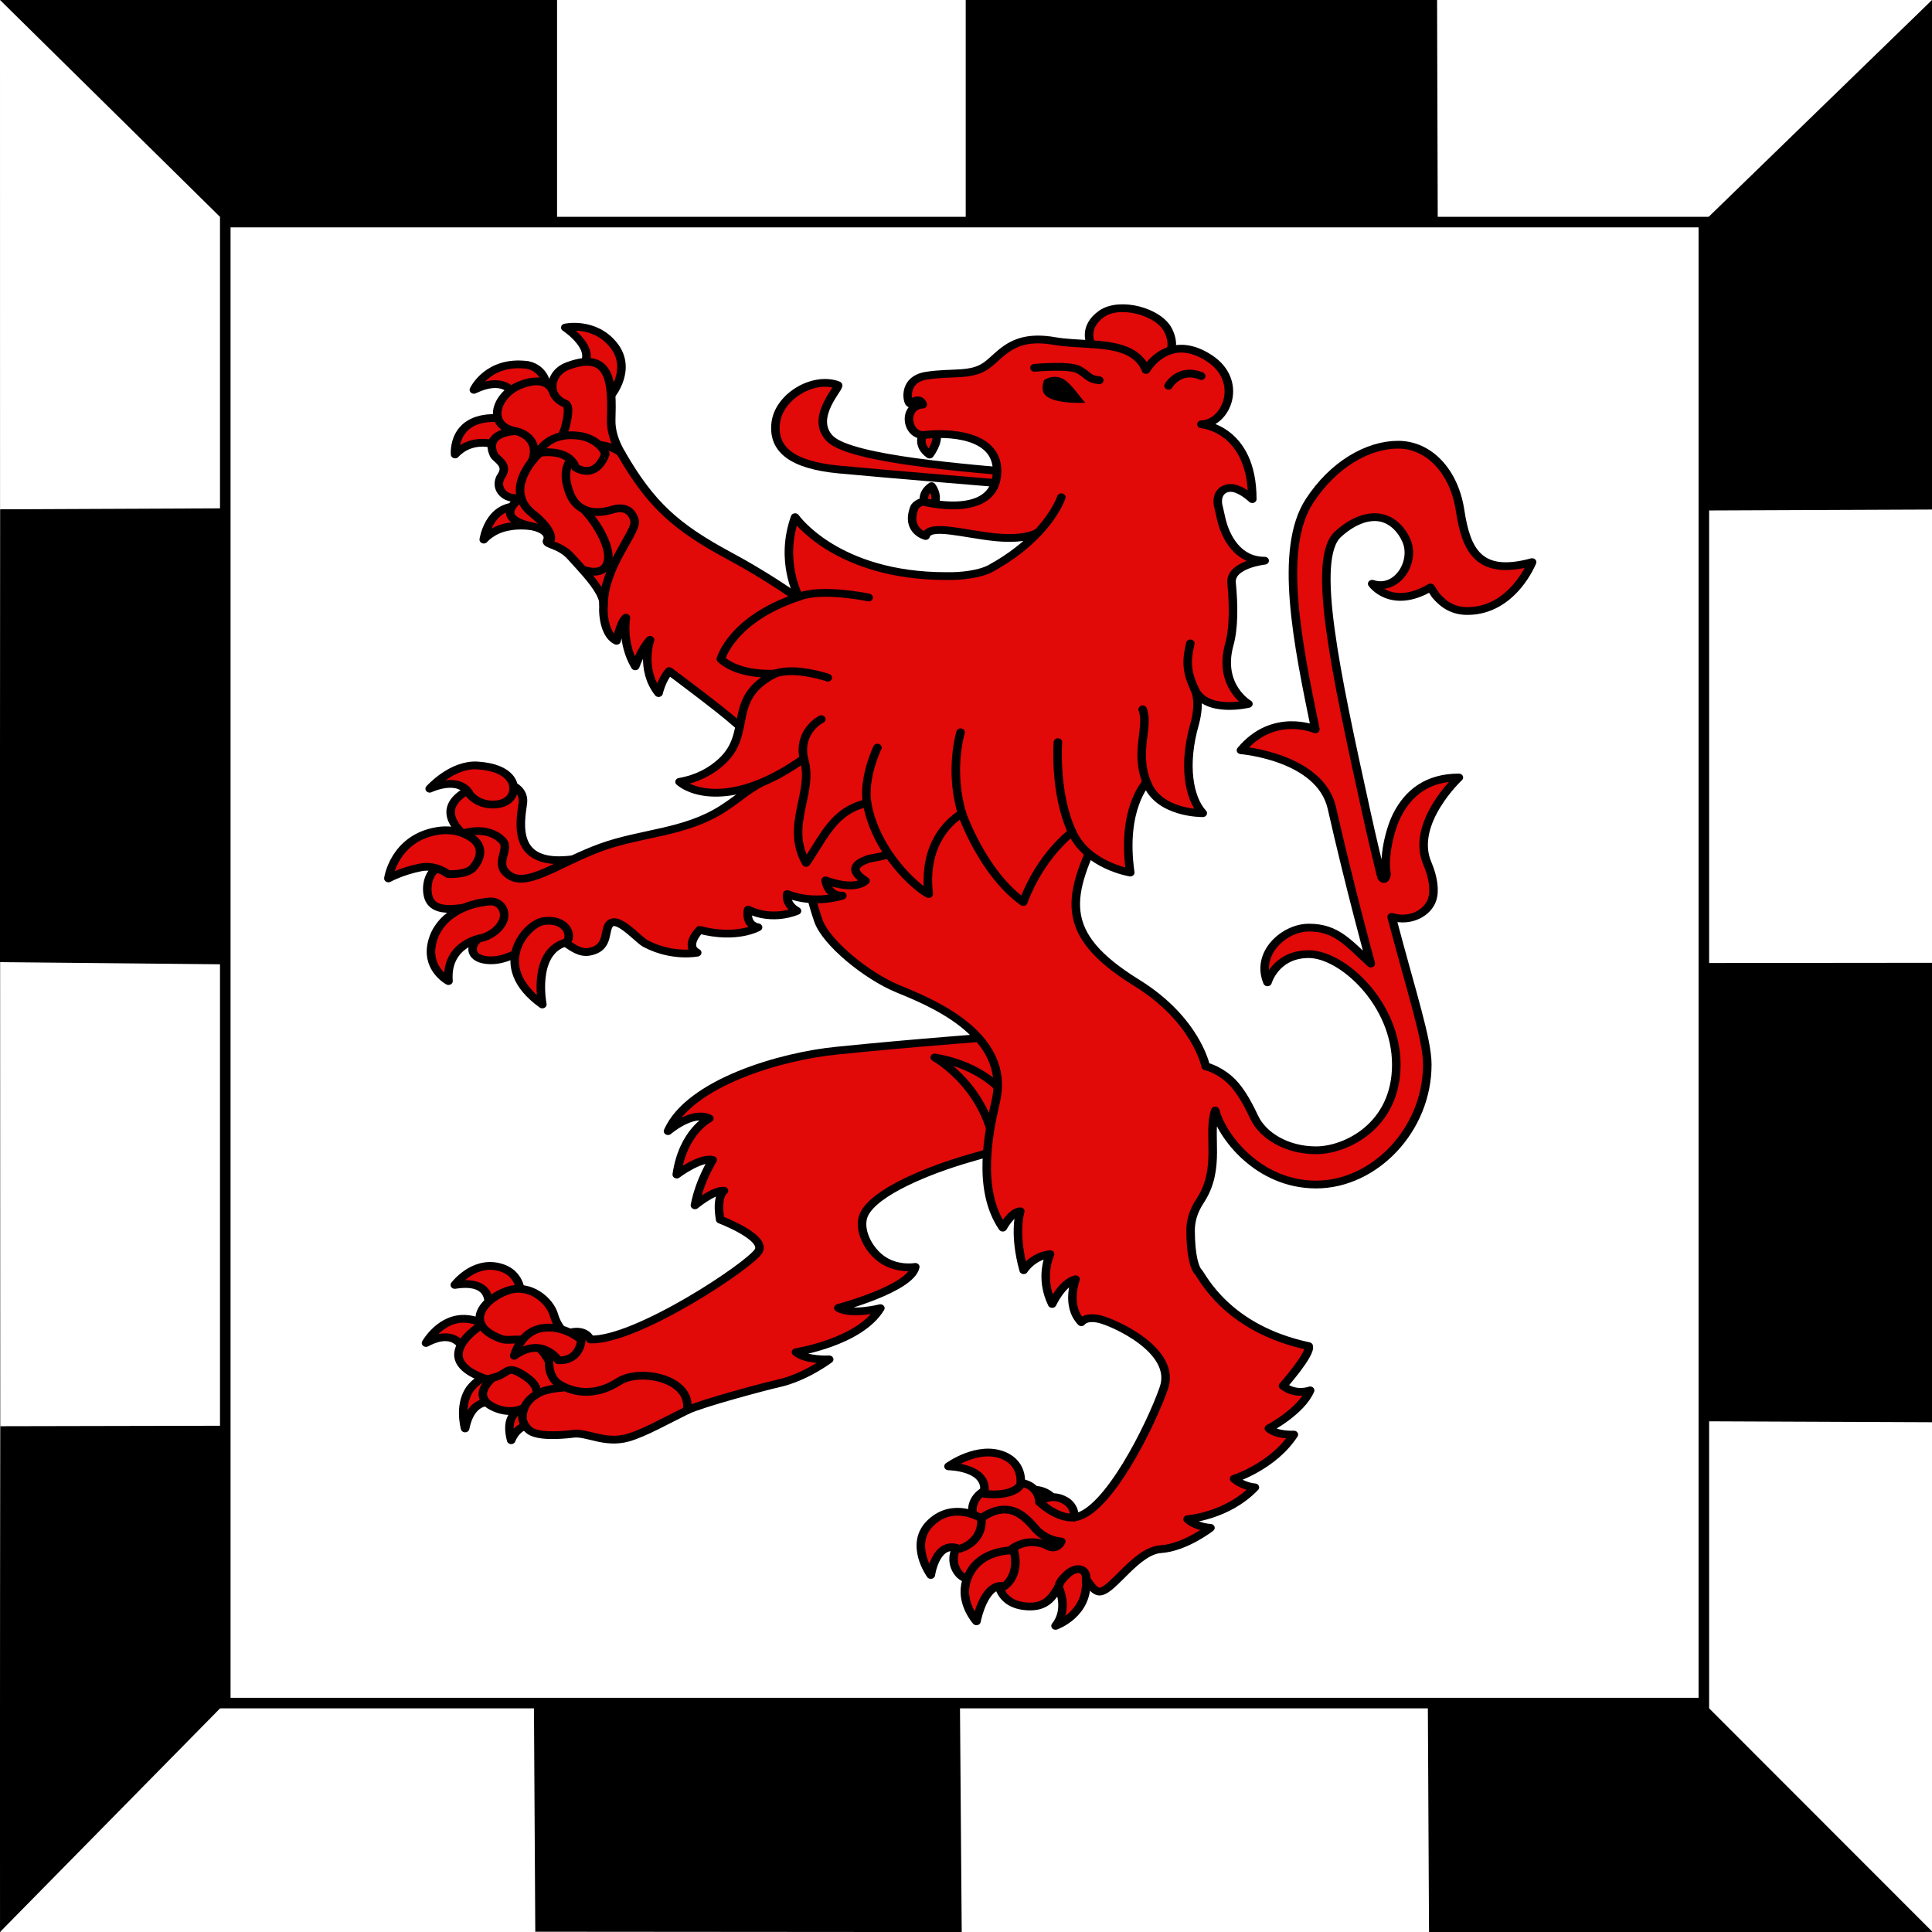 <?xml version="1.0" encoding="UTF-8" standalone="no"?>
<!-- Generator: Adobe Illustrator 27.1.1, SVG Export Plug-In . SVG Version: 6.00 Build 0)  -->

<svg
   xmlns:dc="http://purl.org/dc/elements/1.1/"
   xmlns:cc="http://creativecommons.org/ns#"
   xmlns:rdf="http://www.w3.org/1999/02/22-rdf-syntax-ns#"
   xmlns:svg="http://www.w3.org/2000/svg"
   xmlns="http://www.w3.org/2000/svg"
   xmlns:xlink="http://www.w3.org/1999/xlink"
   xmlns:sodipodi="http://sodipodi.sourceforge.net/DTD/sodipodi-0.dtd"
   xmlns:inkscape="http://www.inkscape.org/namespaces/inkscape"
   version="1.1"
   id="Layer_1"
   x="0px"
   y="0px"
   viewBox="0 0 512 512"
   style="enable-background:new 0 0 512 512;"
   xml:space="preserve"
   sodipodi:docname="CHE Boussens Flag.svg"
   inkscape:version="0.92.3 (2405546, 2018-03-11)"><rect x="0" y="0" width="512" height="512" fill="#333333" stroke="none"/><defs
   id="defs27"><linearGradient
     id="linearGradient2893"><stop
       id="stop2895"
       offset="0"
       style="stop-color:#ffffff;stop-opacity:0.314;" /><stop
       style="stop-color:#ffffff;stop-opacity:0.251;"
       offset="0.19"
       id="stop2897" /><stop
       id="stop2901"
       offset="0.6"
       style="stop-color:#6b6b6b;stop-opacity:0.125;" /><stop
       id="stop2899"
       offset="1"
       style="stop-color:#000000;stop-opacity:0.125;" /></linearGradient><linearGradient
     id="linearGradient2955"><stop
       id="stop2965"
       offset="0"
       style="stop-color:white;stop-opacity:0;" /><stop
       id="stop2959"
       offset="1"
       style="stop-color:black;stop-opacity:0.646;" /></linearGradient><radialGradient
     r="300"
     fy="579.933"
     fx="858.042"
     cy="579.933"
     cx="858.042"
     gradientTransform="matrix(1.215,1.531577e-24,1.464684e-23,1.267,-839.192,-490.489)"
     gradientUnits="userSpaceOnUse"
     id="radialGradient3236"
     xlink:href="#linearGradient2893"
     inkscape:collect="always" /><radialGradient
     r="300"
     fy="579.933"
     fx="858.042"
     cy="579.933"
     cx="858.042"
     gradientTransform="matrix(1.215,1.531577e-24,1.464684e-23,1.267,-839.192,-490.489)"
     gradientUnits="userSpaceOnUse"
     id="radialGradient3236-5"
     xlink:href="#linearGradient2893"
     inkscape:collect="always" /><radialGradient
     gradientTransform="matrix(1.215,0,0,1.267,-839.192,-490.489)"
     gradientUnits="userSpaceOnUse"
     xlink:href="#linearGradient2893"
     id="radialGradient3236-8"
     fy="579.933"
     fx="858.042"
     r="300"
     cy="579.933"
     cx="858.042" /><inkscape:perspective
     id="perspective28"
     inkscape:persp3d-origin="301.5 : 254.33333 : 1"
     inkscape:vp_z="603 : 381.5 : 1"
     inkscape:vp_y="0 : 1000 : 0"
     inkscape:vp_x="0 : 381.5 : 1"
     sodipodi:type="inkscape:persp3d" /><inkscape:perspective
     sodipodi:type="inkscape:persp3d"
     inkscape:vp_x="0 : 420.94501 : 1"
     inkscape:vp_y="0 : 1000 : 0"
     inkscape:vp_z="595.27502 : 420.94501 : 1"
     inkscape:persp3d-origin="297.63751 : 280.63 : 1"
     id="perspective2504" /><inkscape:perspective
     id="perspective10"
     inkscape:persp3d-origin="372.04724 : 350.78739 : 1"
     inkscape:vp_z="744.09448 : 526.18109 : 1"
     inkscape:vp_y="0 : 1000 : 0"
     inkscape:vp_x="0 : 526.18109 : 1"
     sodipodi:type="inkscape:persp3d" /><inkscape:perspective
     id="perspective2505"
     inkscape:persp3d-origin="297.63751 : 280.63 : 1"
     inkscape:vp_z="595.27502 : 420.94501 : 1"
     inkscape:vp_y="0 : 1000 : 0"
     inkscape:vp_x="0 : 420.94501 : 1"
     sodipodi:type="inkscape:persp3d" /><radialGradient
     inkscape:collect="always"
     xlink:href="#linearGradient2893-4"
     id="radialGradient3236-9"
     gradientUnits="userSpaceOnUse"
     gradientTransform="matrix(1.215,0,0,1.267,-839.192,-490.489)"
     cx="858.042"
     cy="579.933"
     fx="858.042"
     fy="579.933"
     r="300" /><linearGradient
     id="linearGradient2955-6"><stop
       style="stop-color: white; stop-opacity: 0;"
       offset="0"
       id="stop2965-2" /><stop
       style="stop-color: black; stop-opacity: 0.646;"
       offset="1"
       id="stop2959-6" /></linearGradient><linearGradient
     id="linearGradient2893-4"><stop
       style="stop-color: rgb(255, 255, 255); stop-opacity: 0.314;"
       offset="0"
       id="stop2895-4" /><stop
       id="stop2897-2"
       offset="0.19"
       style="stop-color: rgb(255, 255, 255); stop-opacity: 0.251;" /><stop
       style="stop-color: rgb(107, 107, 107); stop-opacity: 0.125;"
       offset="0.6"
       id="stop2901-6" /><stop
       style="stop-color: rgb(0, 0, 0); stop-opacity: 0.125;"
       offset="1"
       id="stop2899-7" /></linearGradient><inkscape:perspective
     sodipodi:type="inkscape:persp3d"
     inkscape:vp_x="0 : 381.5 : 1"
     inkscape:vp_y="0 : 1000 : 0"
     inkscape:vp_z="603 : 381.5 : 1"
     inkscape:persp3d-origin="301.5 : 254.33333 : 1"
     id="perspective28-2" /><radialGradient
     r="300"
     fy="579.933"
     fx="858.042"
     cy="579.933"
     cx="858.042"
     gradientTransform="matrix(1.215,0,0,1.267,-839.192,-490.489)"
     gradientUnits="userSpaceOnUse"
     id="radialGradient2560"
     xlink:href="#linearGradient2893-4"
     inkscape:collect="always" /><radialGradient
     r="300"
     fy="579.933"
     fx="858.042"
     cy="579.933"
     cx="858.042"
     gradientTransform="matrix(1.215,0,0,1.267,-1517.836,-776.77)"
     gradientUnits="userSpaceOnUse"
     id="radialGradient2563"
     xlink:href="#linearGradient2893-4"
     inkscape:collect="always" /><inkscape:perspective
     id="perspective28-7"
     inkscape:persp3d-origin="301.5 : 254.33333 : 1"
     inkscape:vp_z="603 : 381.5 : 1"
     inkscape:vp_y="0 : 1000 : 0"
     inkscape:vp_x="0 : 381.5 : 1"
     sodipodi:type="inkscape:persp3d" /><radialGradient
     r="300"
     fy="579.933"
     fx="858.042"
     cy="579.933"
     cx="858.042"
     gradientTransform="matrix(1.215,0,0,1.267,-839.192,-490.489)"
     gradientUnits="userSpaceOnUse"
     id="radialGradient3236-4"
     xlink:href="#linearGradient2893"
     inkscape:collect="always" /><inkscape:perspective
     sodipodi:type="inkscape:persp3d"
     inkscape:vp_x="0 : 420.94501 : 1"
     inkscape:vp_y="0 : 1000 : 0"
     inkscape:vp_z="595.27502 : 420.94501 : 1"
     inkscape:persp3d-origin="297.63751 : 280.63 : 1"
     id="perspective2505-4" /></defs><sodipodi:namedview
   pagecolor="#ffffff"
   bordercolor="#666666"
   borderopacity="1"
   objecttolerance="10"
   gridtolerance="10"
   guidetolerance="10"
   inkscape:pageopacity="0"
   inkscape:pageshadow="2"
   inkscape:window-width="1920"
   inkscape:window-height="1017"
   id="namedview25"
   showgrid="false"
   inkscape:zoom="0.70710678"
   inkscape:cx="356.22603"
   inkscape:cy="333.93355"
   inkscape:window-x="-8"
   inkscape:window-y="-8"
   inkscape:window-maximized="1"
   inkscape:current-layer="layer2" />
<style
   type="text/css"
   id="style2">
	.st0{fill-rule:evenodd;clip-rule:evenodd;fill:#FFFFFF;}
	.st1{fill-rule:evenodd;clip-rule:evenodd;fill:#0053A1;}
	.st2{fill-rule:evenodd;clip-rule:evenodd;fill:#0093DD;}
	.st3{fill:#E7BB22;}
	.st4{fill:none;stroke:#000000;stroke-width:2;stroke-linecap:round;stroke-miterlimit:10;}
</style>








<g
   transform="translate(581.522,-83.909)"
   id="layer1"
   inkscape:label="Ebene 1"><g
     transform="matrix(0.796,0,0,0.796,-59.136,152.498)"
     id="g2579"><path
       style="fill:#ffffff;fill-opacity:1"
       id="path2537"
       d="m -656.25,-86.165 0.201,643.203 h 643.203 l -1.166,-643.203 z"
       inkscape:connector-curvature="0"
       sodipodi:nodetypes="ccccc" /><path
       style="fill:#ffffff;stroke-width:0.952"
       id="path1919"
       d="M -12.846,557.038 -13.047,-86.165 H -656.25 l 0.201,643.203 z M -581.25,-12.225 H -89.008 V 480.823 H -581.25 Z"
       inkscape:connector-curvature="0"
       sodipodi:nodetypes="cccccccccc" /><path
       style="fill:#000000;fill-opacity:1;stroke-width:1.025"
       id="path2583"
       d="m -470.803,-11.996 v -74.168 l -185.447,-9.99e-4 75,73.94 z m 292.982,-74.168 H -334.75 V -12.624 l 157.151,0.444 z m -402.969,169.231 -75.426,0.328 -0.09,150.756 75.255,0.739 z m 567.743,-169.232 -76.162,73.94 -0.021,96.012 76.183,-0.314 z m -76.578,320.61 0.076,152.574 76.803,0.321 -0.187,-152.968 z m -491.425,154.057 -75.089,0.157 c 0,0 -0.211,93.461 -0.111,168.379 l 75,-76.216 z m 102.996,168.456 141.971,0.11 -0.589,-76.364 -141.833,0.074 z m 297.553,0.319 167.655,-0.24 -76.162,-76.216 -91.891,-0.202 z"
       inkscape:connector-curvature="0"
       sodipodi:nodetypes="cccccccccccccccccccccccccccccccccccccccc" /></g></g><g
   id="g1484"
   transform="translate(-488.176,-504.482)"><g
     inkscape:label="Fond écu"
     id="layer1-3" /><g
     style="display:inline"
     inkscape:label="Meubles"
     id="layer2"><path
       inkscape:connector-curvature="0"
       style="fill:none;stroke:#000000;stroke-width:2.799"
       id="path1919_2_"
       d="M 547.877,563.34 H 939.71 V 955.813 H 547.877 Z"
       sodipodi:nodetypes="ccccc" /><g
       id="g2815"
       style="display:inline"
       transform="matrix(0.629,0,0,0.572,549.315,559.536)"><path
         inkscape:connector-curvature="0"
         style="fill:#e20909;stroke:#000000;stroke-width:3.6;stroke-linecap:round;stroke-linejoin:round"
         id="path2068_1_"
         d="m 113.609,97.528 c -20.706,-1.669 -19.063,16.769 -19.063,16.769 6.488,-7.776 15.68,-4.892 15.68,-4.892 l 6.383,-1.44 7.343,-2.874 -2.872,-6.362 z" /><path
         inkscape:connector-curvature="0"
         style="fill:#e20909;stroke:#000000;stroke-width:3.6;stroke-linecap:round;stroke-linejoin:round"
         id="path2070_1_"
         d="m 106.619,153.758 c 0,0 2.012,-15.744 14.421,-15.427 12.449,0.316 10.272,10.24 10.272,10.24 0,0 -15.787,-5.238 -24.693,5.187 z" /><path
         inkscape:connector-curvature="0"
         style="fill:#e20909;stroke:#000000;stroke-width:3.6;stroke-linecap:round;stroke-linejoin:round"
         id="path2072_1_"
         d="m 140.977,55.503 c 0,0 14.817,10.749 6.265,18.875 0,0 1.62,15.701 13.036,12.452 0,0 9.089,-12.141 1.006,-23.221 -8.088,-11.081 -20.307,-8.106 -20.307,-8.106 z" /><path
         inkscape:connector-curvature="0"
         style="fill:#e20909;stroke:#000000;stroke-width:3.6;stroke-linecap:round;stroke-linejoin:round"
         id="path2076_1_"
         d="m 118.624,85.279 c 0,0 -3.991,-7.373 -16.17,-0.919 0,0 5.851,-14.009 22.739,-11.489 6.976,1.697 7.823,8.983 7.823,8.983 0,0 -4.569,9.745 -14.392,3.425 z" /><path
         inkscape:connector-curvature="0"
         style="fill:#e20909;stroke:#000000;stroke-width:3.6;stroke-linecap:round;stroke-linejoin:round"
         id="path2093_1_"
         d="m 253.268,192.985 c 0,0 -15.887,-15.518 -43.31,-31.775 -22.407,-13.283 -32.913,-23.603 -45.332,-47.182 -2.891,-5.378 -4.446,-10.661 -4.318,-15.679 0.405,-15.913 0.519,-32.761 -18.296,-25.032 -5.212,2.141 -7.2,7.292 -6.36,11.397 0,0 -2.365,-7.637 -13.854,-2.508 -9.86,4.4 -14.449,18.542 -1.851,21.3 0,0 -13.594,0.308 -9.002,11.063 0.797,1.868 6.369,4.388 3.135,9.586 -3.231,5.199 0.914,11.78 8.28,10.119 0,0 -12.756,9.209 4.09,13.168 2.521,0.592 8.649,2.403 6.868,7.039 -0.604,1.57 5.59,1.726 9.964,7.118 1.291,1.597 3.064,3.666 4.907,5.945 4.398,5.431 9.204,12.056 8.896,16.324 -0.436,6.062 1.037,14.549 5.49,16.776 0,0 1.631,-8.671 3.936,-10.727 0,0 -1.985,11.565 3.933,22.546 0,0 2.753,-8.38 6.231,-12.252 0,0 -4.294,13.622 3.6,24.647 0,0 1.287,-6.304 4.486,-10.182 0,0 21.297,17.373 27.902,23.883 1.925,1.898 12.086,11.239 21.837,4.621 9.753,-6.616 65.863,-21.894 65.863,-21.894 l -18.743,-28.985 -6.676,-3.34 z" /><path
         inkscape:connector-curvature="0"
         style="fill:none;stroke:#000000;stroke-width:3.6;stroke-linecap:round;stroke-linejoin:round"
         id="path2137_1_"
         d="m 119.943,103.507 c 3.416,0.624 10.194,4.41 7.144,13.749" /><path
         inkscape:connector-curvature="0"
         style="fill:none;stroke:#000000;stroke-width:3.6;stroke-linecap:round;stroke-linejoin:round"
         id="path2139_1_"
         d="m 135.65,84.715 c 0.504,2.465 2.819,5.095 5.241,6.002 2.838,1.056 -0.107,11.682 -0.107,11.682 0,0 -0.987,3.543 -2.874,5.947" /><path
         inkscape:connector-curvature="0"
         style="fill:none;stroke:#000000;stroke-width:3.6;stroke-linecap:round;stroke-linejoin:round"
         id="path2153_1_"
         d="m 148.185,167.544 c 0,0 8.234,3.738 10.474,-2.691 2.239,-6.429 -3.978,-18.396 -9.949,-25.169" /><path
         inkscape:connector-curvature="0"
         style="fill:none;stroke:#000000;stroke-width:3.6;stroke-linecap:round;stroke-linejoin:round"
         id="path2155_1_"
         d="m 164.626,114.028 c -1.771,-2.858 -9.938,-5.304 -13.578,-3.636 -0.529,0.244 -1.033,0.493 -1.509,0.75 -10.405,5.611 -8.723,14.586 -7.096,20.002 1.29,4.298 3.48,7.062 6.267,8.54 3.372,1.783 7.615,1.686 12.202,0.146 8.379,-2.814 9.313,5.644 9.313,5.644 0.277,5.583 -12.877,20.813 -13.146,38.394" /><path
         inkscape:connector-curvature="0"
         style="fill:none;stroke:#000000;stroke-width:3.6;stroke-linecap:round;stroke-linejoin:round"
         id="path2157_1_"
         d="m 149.54,111.144 c 0,0 -1.454,-4.332 -6.843,-4.038 -1.362,0.076 -3.018,0.489 -4.787,1.242 -3.603,1.536 -7.694,4.491 -10.823,8.907 -3.3,4.658 -6.333,10.946 -4.732,17.02 0.667,2.53 2.093,5.062 4.725,7.339 9.185,7.948 8.832,13.6 6.233,12.869" /><path
         inkscape:connector-curvature="0"
         style="fill:#e20909;stroke:#000000;stroke-width:3.6;stroke-linecap:round;stroke-linejoin:round"
         id="path2161_1_"
         d="m 145.258,120.352 c 0,0 -1.664,-8.896 -15.752,-6.726 0,0 4.023,-10.178 17.743,-7.892 5.376,0.896 9.857,5.058 10.583,8.364 0.001,0 -3.275,12.055 -12.574,6.254 z" /><path
         inkscape:connector-curvature="0"
         style="fill:#e20909;stroke:#000000;stroke-width:3.6;stroke-linecap:round;stroke-linejoin:round"
         id="path2074_1_"
         d="m 108.502,510.316 c 0,0 3.304,-14.281 -14.077,-11.25 0,0 7.596,-11.166 18.346,-8.359 10.748,2.805 9.42,14.412 9.42,14.412 z" /><path
         inkscape:connector-curvature="0"
         style="fill:#e20909;stroke:#000000;stroke-width:3.6;stroke-linecap:round;stroke-linejoin:round"
         id="path2078_1_"
         d="m 99.171,531.39 c 0,0 -2.806,-13.707 -16.875,-5.426 0,0 6.31,-12.422 17.45,-11.107 11.139,1.313 8.338,10.094 8.338,10.094 z" /><path
         inkscape:connector-curvature="0"
         style="fill:#e20909;stroke:#000000;stroke-width:3.6;stroke-linecap:round;stroke-linejoin:round"
         id="path2080_1_"
         d="m 98.758,565.552 c 0,0 -3.108,-12.092 2.976,-19.549 3.752,-4.596 10.895,-7.516 14.477,-6.578 l -3.799,14.549 c 0.002,0 -10.659,-4.777 -13.654,11.578 z" /><path
         inkscape:connector-curvature="0"
         style="fill:#e20909;stroke:#000000;stroke-width:3.6;stroke-linecap:round;stroke-linejoin:round"
         id="path2082_1_"
         d="m 126.741,556.121 c 0,0 -12.434,-1.254 -8.569,14.9 0,0 2.639,-8.48 10.794,-7.143 z" /><path
         inkscape:connector-curvature="0"
         style="fill:#e20909;stroke:#000000;stroke-width:3.6;stroke-linecap:round;stroke-linejoin:round"
         id="path2086_1_"
         d="m 353.954,381.326 c 0,0 -10.616,-1.285 -20.809,2.125 -4.847,0 -46.761,3.572 -77.71,7.068 -23.321,2.475 -62.177,14.807 -71.191,37.295 0,0 10.169,-9.717 17.412,-5.895 0,0 -11.06,5.949 -13.72,26.006 0,0 9.833,-8.158 15.137,-6.77 0,0 -5.495,9.48 -7.478,21.027 0,0 7.658,-7.01 12.232,-6.773 0,0 -3.349,2.34 -1.602,13.416 0,0 19.429,8.078 16.212,14.479 -3.216,6.398 -51.515,41.746 -70.904,41.033 0,0 -2.078,-5.854 -10.127,-2.645 0,0 -3.474,-2.102 -5.232,-8.738 -1.758,-6.637 -10.019,-14.549 -19.146,-11.357 -7.179,2.512 -14.506,9.686 -11.361,16.039 0,0 -22.455,15.137 0.896,24.617 1.491,0.605 2.712,0.387 3.852,-0.174 0,0 -10.423,8.988 1.561,14.199 6.808,2.963 11.767,-0.4 11.767,-0.4 -0.961,2.676 -1.829,6.9 2.014,10.486 3.167,2.965 12.237,2.537 18.546,1.67 5.953,-0.818 13.366,4.885 23.174,1.773 6.771,-2.143 15.779,-7.785 24.767,-12.631 5.918,-3.189 33.163,-11.191 38.418,-12.457 11.353,-2.732 21.487,-11.158 21.487,-11.158 0,0 -9.782,0.607 -13.987,-3.34 0,0 26.858,-4.545 35.543,-20.385 0,0 -12.188,3.443 -17.699,-0.123 0,0 30.519,-8.842 32.414,-19 0,0 -7.092,1.422 -13.494,-3.092 -6.403,-4.512 -10.889,-14.668 -8.085,-21.209 4.484,-10.457 27.103,-20.576 44.512,-26.064 17.405,-5.488 33.524,-11.496 45.344,-3.086 11.825,8.416 4.446,-39.986 4.446,-39.986 l 0.6,-26.378 z" /><path
         inkscape:connector-curvature="0"
         style="fill:none;stroke:#000000;stroke-width:3.6;stroke-linecap:round;stroke-linejoin:round"
         id="path2123_1_"
         d="m 110.419,542.08 c 6.303,-1.531 5.657,-5.727 11.334,-2.271 9.262,5.633 6.94,10.086 6.94,10.086 0,0 -3.548,2.088 -4.947,5.98" /><path
         inkscape:connector-curvature="0"
         style="fill:none;stroke:#000000;stroke-width:3.6;stroke-linecap:round;stroke-linejoin:round"
         id="path2125_1_"
         d="m 139.716,546.714 c 0,0 -7.292,0.307 -11.024,3.178" /><path
         inkscape:connector-curvature="0"
         style="fill:none;stroke:#000000;stroke-width:3.6;stroke-linecap:round;stroke-linejoin:round"
         id="path2127_1_"
         d="m 105.67,517.636 c 1.153,2.336 3.717,4.559 8.22,6.402 4.907,2.006 12.489,-4.008 19.816,9.535" /><path
         inkscape:connector-curvature="0"
         style="fill:none;stroke:#000000;stroke-width:3.6;stroke-linecap:round;stroke-linejoin:round"
         id="path2129_1_"
         d="m 141.412,521.691 c -8.051,3.207 -10.013,18.623 -3.008,23.35 7.01,4.723 16.162,5.184 25.038,-1.189 8.873,-6.367 31.137,-1.51 28.806,13.328" /><path
         inkscape:connector-curvature="0"
         style="fill:#e20909;stroke:#000000;stroke-width:3.6;stroke-linecap:round;stroke-linejoin:round"
         id="path2171_1_"
         d="m 138.053,533.968 c 0,0 -6.82,-11.346 -18.598,-2.066 0,0 2.523,-11.295 11.86,-12.848 9.334,-1.547 16.431,5.486 16.431,5.486 0,0 -0.448,9.852 -9.693,9.428 z" /><path
         inkscape:connector-curvature="0"
         style="fill:#e20909;stroke:#000000;stroke-width:3.6;stroke-linecap:round;stroke-linejoin:round"
         id="path2660_1_"
         d="m 296.624,393.677 c 0,0 24.234,14.676 25.77,47.443 l 12.885,-12.885 c -0.002,0.003 -5.888,-28.413 -38.655,-34.558 z" /><path
         inkscape:connector-curvature="0"
         style="fill:#e20909;stroke:#000000;stroke-width:3.6;stroke-linecap:round;stroke-linejoin:round"
         id="path2084_1_"
         d="m 345.883,597.24 c 0,0 -2.487,-3.09 -7.159,-3.293 -4.669,-0.205 0,0 0,0 l -0.869,7.15 7.126,-0.393 0.902,-3.464" /><path
         inkscape:connector-curvature="0"
         style="fill:#e20909;stroke:#000000;stroke-width:3.6;stroke-linecap:round;stroke-linejoin:round"
         id="path2665_1_"
         d="m 517.969,140.249 c -2.561,-18.431 -13.313,-30.462 -26.11,-30.462 -12.8,0 -27.392,9.215 -37.375,26.111 -13.171,22.291 -4.878,66.202 2.51,105.775 v 0 c 0,0 -17.696,-8.416 -31.351,9.676 0,0 33.215,2.972 38.271,26.608 7.46,36.347 16.425,72.205 16.425,72.205 -9.601,-9.601 -14.336,-16.64 -26.111,-16.64 -10.239,0 -22.526,11.774 -17.407,25.343 0,0 3.328,-13.055 17.407,-13.055 14.079,0 36.862,22.783 36.862,51.197 0,28.414 -21.247,39.678 -33.79,39.678 -12.544,0 -22.527,-6.91 -26.111,-15.357 -3.575,-8.43 -6.944,-14.225 -10.671,-17.727 -5.17,-4.855 -9.722,-5.797 -9.722,-5.797 0,0 -3.871,-21.559 -29.104,-38.713 -34.114,-23.192 -28.75,-40.502 -15.097,-71.903 l -6.547,-8.702 -3.012,-12.487 -111.085,6.36 -4.62,22.339 c 2.005,11.375 0.748,18.149 6.317,35.767 l 0.016,0.038 c 3.272,9.984 20.078,25.233 33.279,31.284 11.992,5.496 47.885,20.373 41.45,51.982 -2.887,13.859 -8.293,40.824 2.901,58.76 0,0 3.602,-7.32 7.369,-7.598 0,0 -2.974,9.973 1.433,27.316 0,0 3.564,-6.439 11.119,-7.432 0,0 -4.684,10.52 0.874,23.076 0,0 4.187,-9.932 9.883,-11.443 0,0 -4.281,12.129 2.421,19.896 0,0 1.729,-2.988 7.763,-1.404 6.034,1.58 32.447,14.514 26.998,31.865 -5.29,16.85 -23.835,58.26 -37.833,59.98 0.462,-3.262 -1.328,-6.227 -3.493,-7.66 -6.279,-4.17 -11.06,0.533 -11.06,0.533 0,0 -0.011,-10.561 -12.755,-8.914 -12.75,1.643 -18.395,9.313 -14.095,18.293 -5.253,4.928 -13.139,15.313 -7.271,23.594 2.381,3.361 8.628,5.119 16.623,3.094 0,0 -0.202,11.855 12.991,12.33 13.407,0.48 11.406,-15.711 20.205,-16.818 2.798,-0.357 5.946,10.469 9.938,9.885 5.472,-0.789 15.214,-18.883 25.481,-19.633 10.267,-0.756 20.893,-9.875 20.893,-9.875 0,0 -5.957,-0.262 -9.625,-4.016 0,0 16.682,-1.27 28.354,-14.744 0,0 -4.683,-0.205 -8.777,-3.979 0,0 16.447,-5.67 25.191,-20.471 0,0 -7.269,0.48 -10.532,-2.859 0,0 13.56,-7.797 17.396,-17.619 0,0 -6.079,2.533 -11.42,-2.096 0,0 11.928,-14.762 10.812,-18.404 -34.943,-8.16 -44.956,-32.705 -46.628,-34.527 -1.253,-1.367 -3.13,-6.986 -3.13,-19.121 0,-4.018 0.973,-8.605 3.973,-13.602 9.115,-15.189 3.046,-30.693 6.41,-41.92 2.56,11.52 17.919,34.303 42.494,34.303 24.573,0 46.846,-25.344 46.846,-55.551 0,-11.666 -6.429,-32.577 -15.023,-68.438 8.33,2.703 15.309,-2.262 16.986,-7.849 1.374,-4.057 0.573,-10.496 -1.934,-16.913 -7.326,-18.754 13.282,-39.832 13.282,-39.832 -13.272,0 -21.18,7.159 -25.873,17.066 -3.35,7.07 -5.938,20.033 -4.591,27.646 -0.691,4.334 -2.175,1.336 -2.176,1.361 -2.034,-9.044 -4.139,-18.856 -6.271,-29.52 C 465.229,213.972 455.2,162.564 466.51,151.255 c 6.527,-6.527 12.847,-8.661 17.792,-7.68 5.164,1.026 9.087,5.574 11.091,10.752 3.853,9.983 -4.075,23.659 -14.461,19.882 0,0 7.955,12.473 24.574,1.707 l 2.152,3.596 c 3.433,4.512 7.562,7.326 13.377,7.326 19.199,0 27.264,-22.655 27.264,-22.655 -22.65,6.785 -27.794,-5.679 -30.33,-23.934 z" /><path
         inkscape:connector-curvature="0"
         style="fill:none;stroke:#000000;stroke-width:3.6;stroke-linecap:round;stroke-linejoin:round"
         id="path2131_1_"
         d="m 355.321,606.787 c -0.425,0.051 -0.841,0.07 -1.258,0.055 -7.028,-0.309 -13.298,-7.18 -13.298,-7.18" /><path
         inkscape:connector-curvature="0"
         style="fill:none;stroke:#000000;stroke-width:3.6;stroke-linecap:round;stroke-linejoin:round"
         id="path2159_1_"
         d="m 323.277,635.726 c 0,0 0.112,-9.77 5.684,-14.271 5.569,-4.498 11.684,-3.514 15.13,-1.512 4.188,2.443 5.847,-2 5.847,-2 0,0 -6.268,-0.275 -10.766,-5.82 -3.805,-4.697 -10.813,-14.754 -23.522,-4.584 -0.52,0.418 -1.104,0.924 -1.729,1.502" /><path
         inkscape:connector-curvature="0"
         style="fill:#e20909;stroke:#000000;stroke-width:3.6;stroke-linecap:round;stroke-linejoin:round"
         id="path2173_1_"
         d="m 332.769,591.732 c 0,0 1.602,-9.633 -7.162,-13.637 -10.816,-4.941 -23.182,5.018 -23.182,5.018 0,0 17.286,0.227 14.954,12.703 10e-4,0 11.545,1.898 15.39,-4.084 z" /><path
         inkscape:connector-curvature="0"
         style="fill:#e20909;stroke:#000000;stroke-width:3.6;stroke-linecap:round;stroke-linejoin:round"
         id="path2175_1_"
         d="m 316.285,607.222 c 0,0 -11.519,-8.035 -21.191,1.879 -9.679,9.924 -0.128,24.344 -0.128,24.344 0,0 2.107,-16.535 12.054,-12.096 -10e-4,0.002 9.955,-2.637 9.265,-14.127 z" /><path
         inkscape:connector-curvature="0"
         style="fill:#e20909;stroke:#000000;stroke-width:3.6;stroke-linecap:round;stroke-linejoin:round"
         id="path2177_1_"
         d="m 329.95,622.07 c 0,0 -15.766,-0.963 -20.007,14.223 -2.778,9.945 4.26,18.625 4.26,18.625 0,0 3.186,-18.299 11.743,-16.256 -0.001,0.005 6.771,-4.733 4.004,-16.592 z" /><path
         inkscape:connector-curvature="0"
         style="fill:#e20909;stroke:#000000;stroke-width:3.6;stroke-linecap:round;stroke-linejoin:round"
         id="path2179_1_"
         d="m 348.886,639.386 c 0,0 4.341,9.779 -1.368,17.639 0,0 13.973,-5.359 12.859,-21.328 0.542,-5.566 -4.184,-6.451 -7.939,-2.58 -1.566,1.603 -3.755,4.021 -3.552,6.269 z" /><path
         inkscape:connector-curvature="0"
         style="fill:#e20909;stroke:#000000;stroke-width:3.6;stroke-linecap:round;stroke-linejoin:round"
         id="path2675_1_"
         d="m 301.649,240.968 c 0,0 -32.666,-11.361 -50.598,-15.506 -7.67,3.462 -20.172,37.048 -20.172,37.048 -12.897,6.08 -14.37,9.431 -23.474,15.887 -15.993,11.338 -34.091,11.04 -51.454,17.971 -4.152,1.658 -8.068,3.576 -11.732,5.466 -25.806,3.802 -22.348,-16.517 -21.149,-25.899 1.198,-9.381 -11.695,-13.695 -24.264,-5.275 -13.177,8.828 -1.017,19.249 -1.017,19.249 0,0 5.213,6.554 0.48,12.229 -4.734,5.679 -11.768,4.337 -11.768,4.337 -2.757,1.603 -4.469,7.456 -3.308,12.491 2.182,9.469 15.253,4.988 23.202,3.828 7.947,-1.155 6.142,9.917 -0.457,14.479 -5.626,3.891 -5.74,10.443 2.074,11.311 7.817,0.861 15.135,-4.608 22.459,-10.078 7.323,-5.472 12.665,7.766 20.557,6.216 7.891,-1.55 6.446,-8.544 8.084,-11.987 3.029,-6.378 12.693,6.787 15.91,8.32 11.181,6.379 21.525,4.072 21.525,4.072 -5.592,-3.189 1.026,-10.56 1.026,-10.56 15.614,4.531 24.609,-1.181 24.609,-1.181 -5.725,-1.171 -4.183,-8.199 -4.183,-8.199 10.648,5.656 20.594,0.605 20.594,0.605 -5.171,-3.25 -4.125,-7.807 -4.125,-7.807 11.848,5.079 23.206,0.736 23.206,0.736 -6.39,0.13 -7.044,-7.093 -7.044,-7.093 0,0 11.657,5.127 16.83,0.223 -9.006,-6.24 -1.226,-9.152 1.126,-10.109 1.573,-0.614 7.513,-1.084 13.888,-4.156 3.356,-1.617 7.991,-3.925 11.018,-7.383 2.386,-2.731 1.182,-6.248 2.725,-10.574 1.517,-4.248 4.648,-9.304 4.813,-15.467 l 0.175,-6.514 c 0.132,-4.886 6.246,-14.173 6.246,-14.173 z" /><path
         inkscape:connector-curvature="0"
         style="fill:none;stroke:#000000;stroke-width:3.6;stroke-linecap:round;stroke-linejoin:round"
         id="path2135_2_"
         d="m 144.217,301.834 c -11.655,6.02 -20.724,11.737 -26.514,7.706 -7.605,-5.297 0.449,-12.115 -3.234,-16.341 -6.393,-7.34 -16.686,-3.29 -16.686,-3.29" /><path
         inkscape:connector-curvature="0"
         style="fill:#e20909;stroke:#000000;stroke-width:3.6;stroke-linecap:round;stroke-linejoin:round"
         id="path2163_2_"
         d="m 83.838,269.167 c 0,0 12.514,-6.571 16.975,2.804 0,0 3.9,5.5 11.62,4.378 4.964,-0.724 7.234,-4.482 6.672,-8.357 0,0 -0.18,-8.486 -15.071,-9.585 -10.822,-0.8 -20.196,10.76 -20.196,10.76 z" /><path
         inkscape:connector-curvature="0"
         style="fill:#e20909;stroke:#000000;stroke-width:3.6;stroke-linecap:round;stroke-linejoin:round"
         id="path2165_2_"
         d="m 66.44,310.726 c 0,0 2.357,-18.559 20.486,-21.953 8.765,-1.639 14.229,2.942 14.229,2.942 0,0 7.933,4.6 1.166,13.814 -2.82,3.841 -10.805,3.156 -10.805,3.156 0,0 -5.067,-4.431 -11.433,-3.085 -7.919,1.68 -13.643,5.126 -13.643,5.126 z" /><path
         inkscape:connector-curvature="0"
         style="fill:#e20909;stroke:#000000;stroke-width:3.6;stroke-linecap:round;stroke-linejoin:round"
         id="path2167_2_"
         d="m 91.757,358.29 c 0,0 -8.735,-5.129 -7.198,-16.139 1.655,-11.851 11.671,-19.645 24.856,-20.769 5,-0.031 7.23,5.709 4.85,10.113 -2.929,5.414 -8.31,6.75 -8.31,6.75 0,0 -15.482,2.52 -14.198,20.045 z" /><path
         inkscape:connector-curvature="0"
         style="fill:#e20909;stroke:#000000;stroke-width:3.6;stroke-linecap:round;stroke-linejoin:round"
         id="path2169_2_"
         d="m 131.865,330.517 c -7.168,1.044 -23.162,20.783 -0.574,38.605 0,0 -4.273,-23.677 9.362,-28.541 3.747,-1.334 1.967,-11.631 -8.788,-10.064 z" /><path
         inkscape:connector-curvature="0"
         style="fill:#e20909;stroke:#000000;stroke-width:3.6;stroke-linecap:round;stroke-linejoin:round"
         id="path2638_1_"
         d="m 332.939,128.503 c 0,0 -57.099,-5.165 -76.758,-7.229 -19.658,-2.067 -27.847,-9.26 -26.555,-21.547 1.293,-12.287 15.866,-21.812 26.193,-17.555 1.461,0.601 -12.26,15.018 -3.323,24.827 8.938,9.808 60.26,13.767 81.028,15.95 z" /><path
         inkscape:connector-curvature="0"
         style="fill:#e20909;stroke:#000000;stroke-width:3.6;stroke-linecap:round;stroke-linejoin:round"
         id="path2640_1_"
         d="m 291.527,105.293 c 0,0 -2.388,4.909 2.92,9.069 0,0 3.874,-5.579 2.829,-9.484 l -2.347,-2.783 z" /><path
         inkscape:connector-curvature="0"
         style="fill:#e20909;stroke:#000000;stroke-width:3.6;stroke-linecap:round;stroke-linejoin:round"
         id="path2642_1_"
         d="m 292.168,136.313 c 0,0 -1.17,-3.992 3.119,-7.323 0,0 2.814,3.901 1.247,8.239 l -2.593,0.988 z" /><path
         inkscape:connector-curvature="0"
         style="fill:#e20909;stroke:#000000;stroke-width:3.6;stroke-linecap:round;stroke-linejoin:round"
         id="path2687_1_"
         d="m 420.689,202.518 c 1.985,-7.676 1.906,-18.339 0.983,-28.879 -0.516,-8.391 13.955,-10.112 13.955,-10.112 -11.248,0 -16.483,-10.758 -18.307,-19.394 -0.989,-4.994 -1.311,-6.271 -1.311,-6.271 -0.952,-5.903 2.647,-8.684 6.486,-7.924 3.841,0.762 7.917,5.066 7.917,5.066 0,-32.854 -21.432,-34.667 -21.432,-34.667 10.789,-0.427 17.847,-20.044 3.457,-30.51 -6.626,-4.816 -12.079,-5.21 -16.298,-3.843 0.73,-2.686 0.365,-5.709 -1.123,-9.078 -3.957,-8.937 -20.519,-13.632 -28.067,-7.759 -8.165,6.352 -4.464,14.053 -4.464,14.053 -5.278,-0.392 -10.688,-0.534 -15.412,-1.445 -17.849,-3.439 -22.318,6.394 -28.743,11.393 -6.43,5.001 -14.361,2.817 -25.146,4.657 -10.782,1.843 -7.836,13.653 -6.816,12.859 4.491,-3.493 5.188,0.546 5.188,0.546 -8.797,0.516 -6.835,15.137 1.022,14.042 7.864,-1.095 32.316,-1.261 30.18,19.056 -2.136,20.319 -31.106,11.868 -31.106,11.868 0,0 -2.953,0.77 -3.687,2.976 -3.518,10.604 4.826,12.94 4.826,12.94 1.562,-5.961 16.386,-0.801 29.73,0.602 13.347,1.404 17.827,-2.489 17.827,-2.489 -4.504,5.345 -10.957,11.337 -20.085,16.847 -4.535,2.738 -12.4,3.758 -18.864,3.608 -46.334,0 -63.609,-27.291 -63.609,-27.291 -6.703,20.604 1.615,36.871 1.615,36.871 -28.357,10.253 -32.915,28.863 -32.915,28.863 8.102,8.103 22.955,6.708 22.955,6.708 -20.76,11.354 -9.372,27.317 -22.495,40.676 -4.455,4.537 -10.231,8.044 -17.845,9.498 7.683,6.968 26.668,9.453 52.325,-10.802 4.625,15.529 -8.103,30.804 1.013,48.359 7.765,-12.491 11.646,-24.222 25.656,-27.766 3.714,22.955 20.888,39.547 25.995,42.197 -3.038,-27.682 14.01,-37.302 14.01,-37.302 0,0 8.608,27.513 25.824,41.016 7.428,-21.943 20.593,-32.407 20.593,-32.407 6.413,15.527 24.475,18.735 24.475,18.735 -3.883,-29.708 6.922,-41.86 6.922,-41.86 4.894,14.685 23.63,14.347 23.63,14.347 -5.832,-6.922 -8.392,-22.427 -3.402,-41.364 2.652,-10.76 0.11,-15.729 0.11,-15.729 5.063,11.14 22.533,6.456 22.533,6.456 0,0 -12.835,-8.172 -8.1,-27.347 z" /><path
         inkscape:connector-curvature="0"
         style="fill:none;stroke:#000000;stroke-width:3.6;stroke-linecap:round;stroke-linejoin:round"
         id="path2650_1_"
         d="m 340.353,150.205 c 7.54,-8.943 9.61,-16.071 9.61,-16.071" /><path
         inkscape:connector-curvature="0"
         style="fill:none;stroke:#000000;stroke-width:3.6;stroke-linecap:round;stroke-linejoin:round"
         id="path2652_1_"
         d="m 362.487,63.198 c 10.061,0.746 19.654,2.396 23.154,11.978 0,0 3.596,-6.957 10.5,-9.194" /><path
         inkscape:connector-curvature="0"
         style="fill:none;stroke:#000000;stroke-width:3.6;stroke-linecap:round;stroke-linejoin:round"
         id="path2654_1_"
         d="m 395.12,82.481 c 0,0 4.478,-8.721 13.777,-4.5" /><path
         inkscape:connector-curvature="0"
         style="fill:none;stroke:#000000;stroke-width:3.6;stroke-linecap:round;stroke-linejoin:round"
         id="path2656_1_"
         d="m 338.63,74.171 c 0,0 14.592,-1.53 18.646,0.879 4.062,2.407 3.854,4.369 8.673,4.875" /><path
         inkscape:connector-curvature="0"
         id="path2658_1_"
         d="m 342.671,79.858 c 0,0 5.166,-4.032 10.007,1.05 3.512,3.684 4.968,6.607 7.401,9.427 0,0 -13.136,0.923 -17.002,-3.662 -2.063,-2.45 -0.406,-6.815 -0.406,-6.815 z" /><path
         inkscape:connector-curvature="0"
         style="fill:none;stroke:#000000;stroke-width:3.6;stroke-linecap:round;stroke-linejoin:round"
         id="path2694_1_"
         d="m 268.776,180.575 c 0,0 -19.687,-4.59 -29.369,-0.338" /><path
         inkscape:connector-curvature="0"
         style="fill:none;stroke:#000000;stroke-width:3.6;stroke-linecap:round;stroke-linejoin:round"
         id="path2696_1_"
         d="m 251.562,217.709 c 0,0 -13.503,-5.153 -22.112,-1.902" /><path
         inkscape:connector-curvature="0"
         style="fill:none;stroke:#000000;stroke-width:3.6;stroke-linecap:round;stroke-linejoin:round"
         id="path2698_1_"
         d="m 241.434,255.18 c -2.363,-12.998 7.426,-18.229 7.426,-18.229" /><path
         inkscape:connector-curvature="0"
         style="fill:none;stroke:#000000;stroke-width:3.6;stroke-linecap:round;stroke-linejoin:round"
         id="path2700_1_"
         d="m 272.491,250.116 c 0,0 -6.077,13.673 -4.389,25.657" /><path
         inkscape:connector-curvature="0"
         style="fill:none;stroke:#000000;stroke-width:3.6;stroke-linecap:round;stroke-linejoin:round"
         id="path2702_1_"
         d="m 307.514,243.026 c 0,0 -4.896,17.555 0.592,37.641" /><path
         inkscape:connector-curvature="0"
         style="fill:none;stroke:#000000;stroke-width:3.6;stroke-linecap:round;stroke-linejoin:round"
         id="path2704_1_"
         d="m 348.53,247.584 c 0,0 -1.687,23.631 5.992,41.692" /><path
         inkscape:connector-curvature="0"
         style="fill:none;stroke:#000000;stroke-width:3.6;stroke-linecap:round;stroke-linejoin:round"
         id="path2706_1_"
         d="m 384.229,232.393 c 2.787,8.103 -3.459,19.664 1.689,33.758" /><path
         inkscape:connector-curvature="0"
         style="fill:none;stroke:#000000;stroke-width:3.6;stroke-linecap:round;stroke-linejoin:round"
         id="path2708_1_"
         d="m 404.315,201.842 c -1.854,8.439 -1.518,13.419 1.942,21.563" /></g></g><g
     style="display:inline"
     inkscape:label="Reflet final"
     id="layer3" /></g></svg>